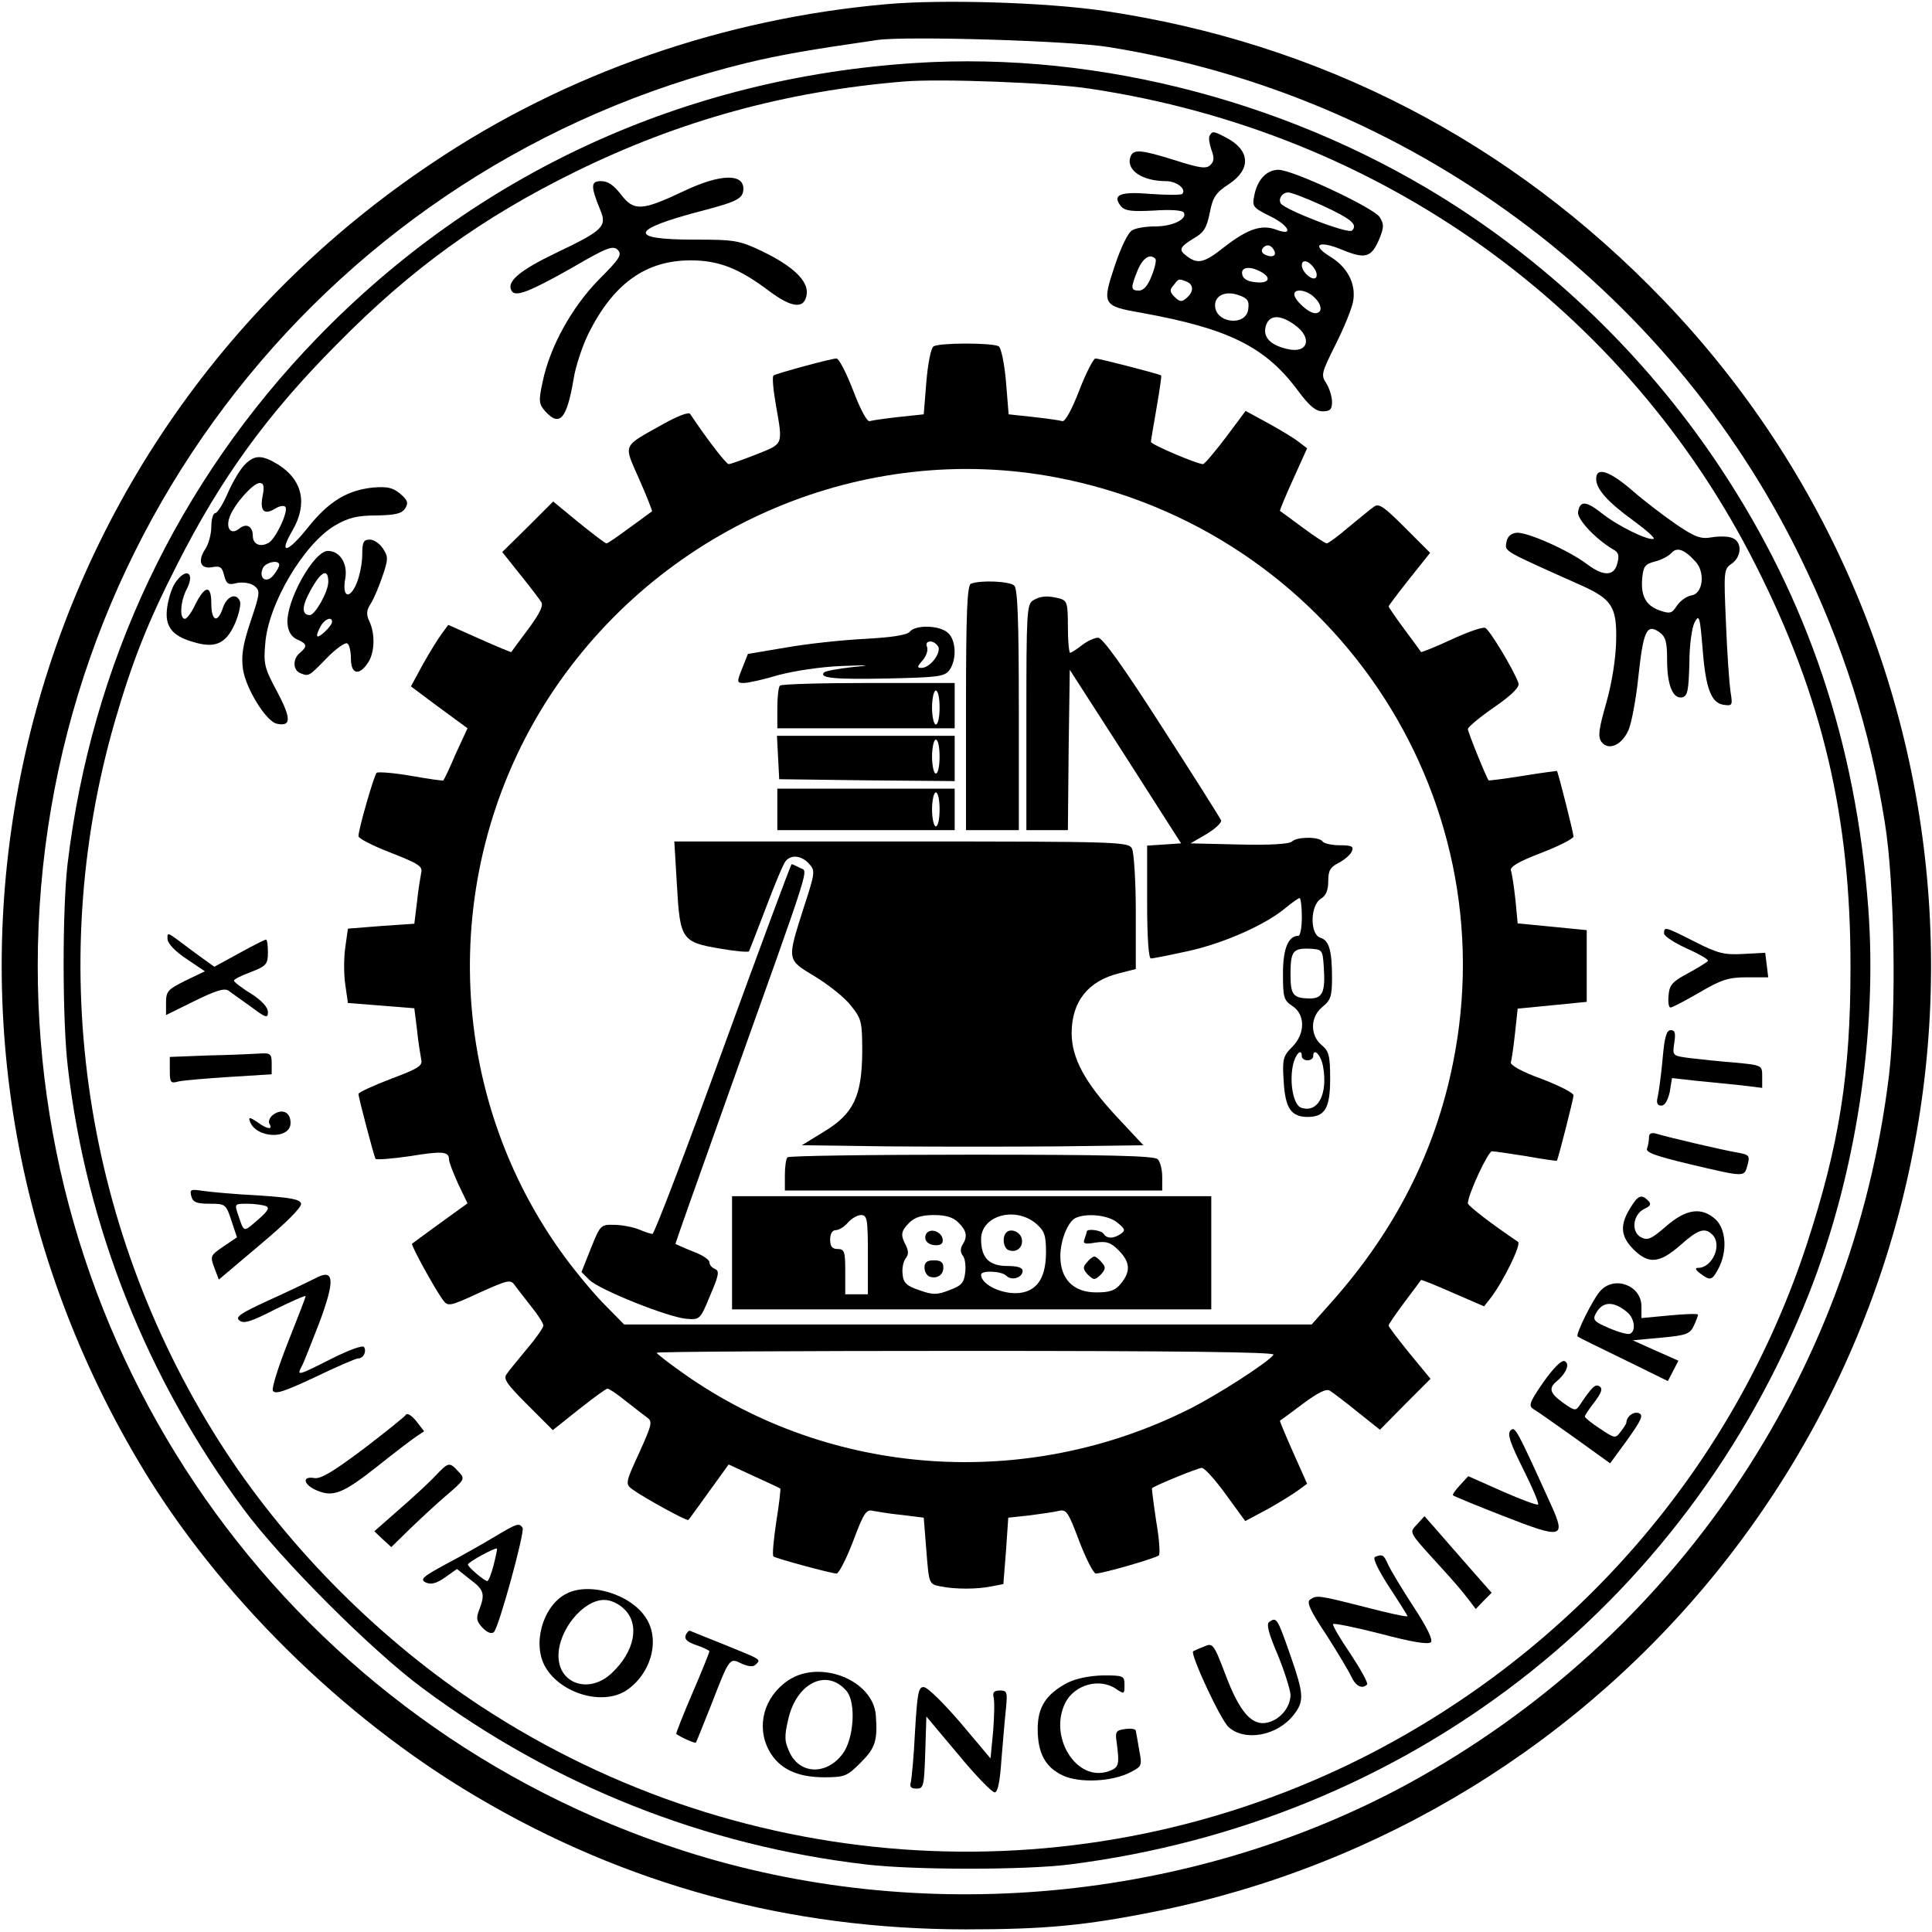<?xml version="1.0" standalone="no"?>
<!DOCTYPE svg PUBLIC "-//W3C//DTD SVG 20010904//EN"
 "http://www.w3.org/TR/2001/REC-SVG-20010904/DTD/svg10.dtd">
<svg version="1.0" xmlns="http://www.w3.org/2000/svg"
 width="512pt" height="512pt" viewBox="0 0 512 512"
 preserveAspectRatio="xMidYMid meet">

<g transform="translate(0,512) scale(0.1,-0.1)"
fill="#000000" stroke="none">
<path d="M2350 5109 c-432 -38 -850 -183 -1203 -420 -1141 -761 -1480 -2266
-777 -3447 205 -345 536 -673 892 -883 395 -234 829 -352 1298 -352 210 0 316
10 505 48 594 120 1126 446 1501 920 792 1001 724 2433 -159 3351 -404 420
-907 680 -1480 765 -156 23 -430 31 -577 18z m590 -114 c794 -128 1480 -634
1830 -1350 114 -233 186 -459 225 -705 26 -160 31 -502 11 -670 -97 -798 -570
-1493 -1276 -1878 -577 -313 -1292 -379 -1921 -176 -1021 329 -1709 1273
-1709 2344 0 1138 776 2126 1882 2394 88 21 163 34 343 60 76 11 515 -2 615
-19z"/>
<path d="M2425 4953 c-611 -39 -1162 -292 -1585 -729 -369 -381 -598 -864
-661 -1394 -14 -121 -14 -417 1 -540 49 -421 210 -825 466 -1170 100 -135 339
-374 474 -474 347 -258 748 -417 1175 -467 126 -15 422 -15 540 0 895 114
1631 682 1959 1513 124 314 182 692 157 1023 -33 437 -160 815 -391 1164 -182
275 -420 511 -696 691 -423 275 -947 415 -1439 383z m463 -68 c770 -115 1421
-581 1765 -1263 177 -350 252 -668 251 -1067 0 -283 -30 -470 -116 -733 -193
-588 -613 -1074 -1173 -1358 -746 -377 -1636 -327 -2339 133 -264 173 -506
414 -679 678 -374 573 -481 1280 -293 1932 47 162 88 265 166 418 115 227 238
397 423 583 197 200 384 335 632 457 275 135 556 213 870 239 95 8 391 -3 493
-19z"/>
<path d="M3206 4761 c-4 -5 -1 -22 4 -37 8 -21 8 -31 -2 -41 -11 -11 -27 -9
-93 12 -93 29 -111 30 -119 10 -13 -35 30 -65 94 -65 28 0 55 -21 43 -34 -4
-3 -41 -3 -83 0 -82 7 -104 -2 -79 -33 11 -12 28 -14 87 -11 43 3 75 1 79 -5
11 -17 -29 -37 -75 -37 -24 0 -51 -4 -61 -10 -11 -5 -30 -44 -47 -95 -34 -102
-32 -106 71 -124 232 -42 329 -90 416 -208 29 -39 46 -53 64 -53 20 0 25 5 25
25 0 14 -7 36 -15 49 -15 22 -13 28 25 104 22 44 43 95 46 114 8 46 -15 90
-61 118 -52 32 -30 44 32 18 61 -25 77 -21 98 28 13 32 13 40 1 59 -17 25
-230 125 -268 125 -31 0 -56 -26 -64 -68 -6 -29 -4 -32 40 -54 51 -24 67 -55
19 -37 -39 15 -76 3 -139 -46 -54 -43 -71 -46 -101 -22 -20 15 -16 23 20 45
27 15 35 28 43 68 8 41 15 53 52 77 58 39 55 89 -8 122 -34 18 -37 18 -44 6z
m297 -185 c78 -36 96 -51 80 -67 -10 -10 -178 55 -189 72 -7 12 4 29 20 29 8
0 47 -15 89 -34z m-128 -117 c10 -15 -1 -23 -20 -15 -9 3 -13 10 -10 16 8 13
22 13 30 -1z m-313 -25 c3 -3 -1 -23 -10 -45 -10 -26 -21 -39 -34 -39 -22 0
-22 7 -3 54 14 33 33 45 47 30z m422 -27 c6 -9 7 -19 3 -23 -9 -9 -37 15 -37
33 0 18 20 12 34 -10z m-143 -7 c30 -16 22 -32 -13 -28 -22 2 -34 9 -36 21 -4
19 19 23 49 7z m-197 -26 c20 -8 20 -28 0 -44 -12 -11 -18 -10 -31 3 -13 13
-14 19 -3 31 14 18 13 18 34 10z m164 -73 c-5 -47 -88 -38 -88 10 0 26 28 39
62 27 24 -8 29 -15 26 -37z m174 32 c22 -20 24 -43 3 -43 -17 0 -55 35 -55 50
0 16 32 12 52 -7z m-51 -74 c48 -34 36 -77 -19 -64 -45 10 -65 31 -58 59 8 32
37 34 77 5z"/>
<path d="M1811 4613 c-110 -52 -131 -53 -165 -9 -19 25 -35 36 -53 36 -28 0
-28 -13 -2 -77 18 -43 7 -54 -117 -113 -98 -47 -133 -77 -118 -101 10 -17 48
-2 161 62 91 53 107 59 120 47 12 -13 6 -23 -51 -80 -72 -74 -129 -178 -148
-270 -11 -51 -10 -59 7 -78 38 -42 57 -21 75 85 5 33 23 87 39 120 66 133 152
195 271 195 75 0 128 -21 208 -81 61 -46 95 -49 100 -8 4 35 -37 74 -118 113
-61 29 -72 31 -182 31 -177 0 -168 27 25 77 91 24 107 32 107 58 0 41 -63 39
-159 -7z"/>
<path d="M2474 4202 c-7 -4 -15 -46 -19 -93 l-7 -87 -66 -7 c-36 -4 -71 -9
-77 -11 -7 -3 -25 31 -44 81 -18 47 -38 85 -44 85 -14 0 -157 -39 -167 -45 -4
-3 -1 -37 6 -77 19 -109 21 -103 -51 -132 -36 -14 -69 -26 -74 -26 -6 0 -54
61 -102 133 -4 6 -34 -6 -70 -26 -112 -63 -107 -51 -65 -147 20 -45 35 -84 34
-85 -2 -1 -28 -21 -59 -43 -31 -23 -58 -42 -62 -42 -3 0 -36 25 -73 55 l-68
56 -67 -67 -68 -67 47 -59 c26 -32 51 -65 56 -73 7 -9 -3 -30 -34 -72 -24 -32
-44 -59 -45 -61 -1 -1 -39 15 -84 35 l-83 37 -17 -23 c-9 -12 -32 -49 -50 -81
l-32 -59 75 -56 75 -55 -31 -67 c-16 -38 -31 -69 -33 -71 -1 -2 -40 4 -86 12
-46 8 -87 11 -91 8 -7 -8 -48 -149 -48 -168 0 -6 39 -26 86 -44 74 -29 85 -36
80 -54 -2 -12 -8 -46 -11 -77 l-7 -57 -88 -6 -88 -7 -7 -50 c-4 -27 -4 -71 0
-98 l7 -49 88 -7 88 -7 7 -56 c3 -32 9 -66 11 -78 5 -18 -5 -25 -80 -53 -47
-18 -86 -36 -86 -40 0 -10 41 -164 45 -172 3 -3 43 0 91 7 86 14 104 13 104
-9 0 -7 11 -35 24 -64 l25 -52 -72 -52 c-40 -29 -74 -54 -75 -55 -4 -3 60
-119 81 -148 14 -19 17 -19 97 18 78 35 83 36 95 19 7 -10 27 -35 44 -57 17
-21 31 -43 31 -49 0 -5 -19 -33 -43 -61 -23 -28 -48 -58 -54 -67 -10 -13 -1
-26 55 -82 l67 -67 69 55 c38 30 72 55 76 55 4 0 25 -14 46 -31 22 -17 47 -37
57 -44 17 -12 16 -17 -19 -95 -37 -80 -37 -83 -18 -97 30 -22 145 -85 148 -81
2 1 26 35 55 75 l52 72 67 -31 c37 -17 68 -31 70 -33 1 -1 -3 -41 -11 -89 -7
-48 -11 -89 -7 -91 10 -6 153 -45 167 -45 6 0 26 39 44 86 28 75 35 85 53 80
12 -2 46 -8 78 -11 l56 -7 7 -88 c7 -88 7 -88 37 -94 39 -8 97 -8 136 0 l31 6
7 88 6 88 56 6 c31 4 66 9 78 12 20 5 25 -3 54 -80 18 -47 38 -86 44 -86 19 0
160 41 167 48 4 4 1 45 -7 91 -7 47 -12 86 -11 87 7 7 122 54 132 54 7 0 36
-32 64 -71 l51 -70 60 32 c32 18 69 41 81 50 l23 17 -37 83 c-20 45 -36 83
-35 84 2 1 29 21 61 45 42 31 63 41 72 34 8 -5 41 -30 73 -56 l59 -47 67 68
67 67 -56 68 c-30 37 -55 70 -55 73 0 4 19 31 42 62 23 31 43 57 44 59 1 1 39
-14 84 -34 l83 -36 18 23 c34 45 81 141 72 148 -73 49 -133 96 -133 102 0 23
54 139 64 138 6 0 47 -6 91 -13 44 -8 80 -13 81 -12 3 4 44 164 44 173 0 7
-38 26 -85 44 -53 19 -84 37 -81 44 2 6 7 41 11 77 l7 65 92 9 91 9 0 95 0 95
-91 9 -92 9 -6 63 c-4 35 -9 70 -12 77 -3 10 21 24 81 47 47 18 85 38 85 43 0
9 -40 168 -44 174 -1 0 -41 -5 -90 -13 -49 -8 -90 -13 -91 -12 -6 7 -55 128
-55 136 0 5 31 31 70 58 48 33 68 54 64 64 -13 36 -77 142 -88 146 -7 3 -47
-11 -90 -31 -43 -20 -79 -34 -80 -33 -1 2 -21 29 -44 60 -23 31 -42 59 -42 61
0 2 25 35 55 73 l55 69 -67 67 c-56 56 -69 65 -82 55 -9 -6 -39 -31 -67 -54
-28 -24 -54 -43 -58 -43 -4 0 -33 19 -64 42 -31 23 -58 43 -60 44 -1 1 14 38
35 84 l37 82 -25 19 c-13 10 -50 32 -81 49 l-57 31 -53 -71 c-29 -38 -56 -70
-60 -70 -15 0 -138 52 -138 59 0 3 7 44 15 90 8 47 14 85 12 86 -5 4 -164 45
-174 45 -5 0 -25 -38 -43 -85 -20 -52 -38 -84 -45 -81 -6 2 -41 7 -77 11 l-65
7 -7 86 c-4 48 -13 90 -19 94 -15 10 -158 10 -173 0z m324 -347 c727 -138
1199 -836 1052 -1555 -47 -232 -152 -439 -318 -627 l-56 -63 -911 0 -911 0
-56 57 c-31 32 -82 94 -113 138 -314 441 -320 1040 -15 1490 296 435 821 656
1328 560z m577 -2325 c-11 -18 -147 -106 -223 -144 -432 -217 -950 -181 -1339
93 -40 28 -73 54 -73 56 0 3 369 5 821 5 553 0 818 -3 814 -10z"/>
<path d="M2573 3573 c-10 -4 -13 -79 -13 -329 l0 -324 70 0 70 0 0 318 c0 234
-3 321 -12 330 -12 12 -91 15 -115 5z"/>
<path d="M2738 3529 c-17 -9 -18 -35 -18 -309 l0 -300 55 0 55 0 2 212 3 213
148 -230 147 -230 -45 -3 -45 -3 0 -150 c0 -94 4 -149 10 -149 6 0 51 9 101
20 94 21 204 70 256 114 17 14 34 26 37 26 3 0 6 -22 6 -50 0 -27 -4 -50 -9
-50 -27 0 -41 -34 -41 -100 0 -63 2 -71 25 -86 35 -23 34 -74 -1 -109 -24 -24
-26 -32 -22 -92 4 -70 20 -93 63 -93 46 0 60 23 60 100 0 62 -3 74 -22 90 -32
26 -31 76 2 102 21 17 25 27 25 76 0 74 -8 100 -31 107 -28 9 -27 85 1 103 14
8 20 23 20 47 0 28 5 37 29 49 16 9 31 22 34 31 5 12 -2 15 -33 15 -21 0 -42
5 -45 10 -8 13 -68 13 -81 0 -7 -7 -61 -10 -140 -8 l-129 3 43 25 c23 14 40
30 38 36 -3 7 -73 118 -157 248 -102 159 -157 236 -169 236 -9 0 -29 -9 -43
-20 -14 -11 -28 -20 -31 -20 -3 0 -6 31 -6 69 0 63 -2 69 -22 75 -32 8 -50 7
-70 -5z m770 -969 c5 -71 -3 -87 -40 -86 -41 1 -48 10 -48 63 0 61 6 70 48 69
36 -2 37 -2 40 -46z m-58 -240 c0 -5 7 -10 15 -10 8 0 15 5 15 10 0 25 20 6
26 -25 14 -75 -14 -127 -59 -110 -19 8 -30 64 -21 110 6 31 24 50 24 25z"/>
<path d="M2411 3446 c-7 -9 -47 -15 -118 -19 -60 -3 -154 -13 -210 -23 l-101
-17 -15 -38 c-15 -37 -14 -39 4 -39 11 0 52 9 92 21 41 11 113 22 167 24 76 3
82 2 28 -3 -36 -4 -70 -10 -74 -14 -15 -15 29 -19 171 -16 131 3 148 5 161 22
20 28 18 80 -4 99 -22 20 -85 22 -101 3z m76 -41 c6 -18 -23 -55 -45 -55 -12
0 -12 3 3 20 9 10 15 26 12 35 -4 9 -1 15 9 15 8 0 17 -7 21 -15z"/>
<path d="M2067 3303 c-4 -3 -7 -30 -7 -60 l0 -53 235 0 235 0 0 60 0 60 -228
0 c-126 0 -232 -3 -235 -7z m423 -58 c0 -25 -4 -45 -10 -45 -5 0 -10 20 -10
45 0 25 5 45 10 45 6 0 10 -20 10 -45z"/>
<path d="M2062 3113 l3 -58 233 -3 232 -2 0 60 0 60 -235 0 -236 0 3 -57z
m428 2 c0 -25 -4 -45 -10 -45 -5 0 -10 20 -10 45 0 25 5 45 10 45 6 0 10 -20
10 -45z"/>
<path d="M2060 2975 l0 -55 235 0 235 0 0 55 0 55 -235 0 -235 0 0 -55z m430
0 c0 -25 -4 -45 -10 -45 -5 0 -10 20 -10 45 0 25 5 45 10 45 6 0 10 -20 10
-45z"/>
<path d="M1794 2773 c8 -143 13 -150 115 -167 40 -7 74 -10 76 -7 2 4 22 56
45 116 23 61 46 116 52 123 15 18 42 15 62 -7 17 -18 16 -24 -13 -113 -46
-145 -47 -140 29 -186 36 -22 79 -56 95 -77 28 -35 30 -42 30 -123 -1 -118
-23 -164 -103 -212 l-57 -35 228 -3 c125 -1 328 -1 452 0 l225 3 -70 75 c-85
91 -120 156 -120 222 0 84 44 139 127 159 l43 11 0 150 c0 84 -5 158 -10 169
-10 18 -28 19 -612 19 l-601 0 7 -117z"/>
<path d="M1916 2340 c-98 -270 -182 -490 -187 -490 -4 0 -20 5 -36 12 -15 6
-45 12 -65 12 -36 1 -37 0 -62 -62 l-25 -63 21 -21 c26 -26 211 -100 258 -103
35 -3 36 -1 62 62 23 53 25 65 13 70 -8 3 -15 11 -15 18 0 7 -20 20 -45 29
-25 10 -45 19 -45 20 0 2 63 180 140 396 227 636 212 588 190 600 -10 5 -20
10 -22 10 -2 0 -84 -221 -182 -490z"/>
<path d="M2087 2053 c-4 -3 -7 -25 -7 -47 l0 -41 500 0 500 0 0 36 c0 19 -5
40 -12 47 -9 9 -132 12 -493 12 -265 0 -485 -3 -488 -7z"/>
<path d="M1940 1800 l0 -150 635 0 635 0 0 150 0 150 -635 0 -635 0 0 -150z
m360 -5 l0 -105 -30 0 -30 0 0 60 c0 53 -2 60 -20 60 -15 0 -20 7 -20 25 0 16
6 25 15 25 8 0 23 9 32 20 10 11 25 20 35 20 16 0 18 -11 18 -105z m240 85
c22 -22 25 -37 10 -60 -5 -9 -5 -19 1 -27 6 -6 9 -26 7 -44 -3 -28 -9 -36 -42
-48 -33 -13 -44 -13 -80 0 -33 11 -42 19 -44 42 -2 16 2 34 8 42 8 10 8 19 1
34 -15 28 -14 38 9 61 14 14 33 20 65 20 32 0 51 -6 65 -20z m206 -3 c22 -19
26 -31 26 -75 0 -63 -20 -98 -61 -107 -45 -10 -111 18 -111 47 0 12 54 10 67
-3 14 -14 43 -5 43 13 0 9 -14 13 -41 13 -48 0 -69 22 -69 71 0 63 91 88 146
41z m215 3 c21 -17 22 -21 9 -30 -19 -13 -37 -13 -45 0 -6 10 -45 15 -45 6 0
-2 -3 -11 -6 -20 -5 -12 1 -14 29 -9 29 4 40 1 61 -20 31 -31 33 -56 7 -88
-15 -19 -29 -24 -66 -24 -60 0 -95 35 -95 96 0 43 21 94 42 102 31 13 87 6
109 -13z"/>
<path d="M2455 1851 c-9 -16 3 -31 26 -31 14 0 19 6 17 17 -4 20 -33 29 -43
14z"/>
<path d="M2450 1761 c0 -11 6 -21 13 -24 20 -7 37 4 37 24 0 14 -7 19 -25 19
-18 0 -25 -5 -25 -19z"/>
<path d="M2667 1854 c-12 -12 -8 -42 6 -47 21 -8 39 8 35 29 -3 19 -29 30 -41
18z"/>
<path d="M2880 1774 c-11 -12 -10 -18 3 -32 16 -15 18 -15 34 0 13 14 14 20 3
32 -7 9 -16 16 -20 16 -4 0 -13 -7 -20 -16z"/>
<path d="M649 3889 c-12 -12 -32 -45 -45 -75 -13 -30 -28 -54 -34 -54 -5 0
-10 -16 -10 -35 0 -20 -7 -47 -16 -60 -21 -32 -13 -54 19 -48 20 4 26 0 31
-22 6 -23 11 -26 34 -20 16 3 35 0 45 -7 17 -13 17 -18 -9 -95 -21 -63 -25
-91 -20 -127 8 -52 62 -139 90 -144 38 -8 38 14 1 84 -34 63 -37 74 -32 129 8
105 102 263 184 312 36 21 59 27 111 27 51 1 67 5 76 19 9 15 6 22 -14 39 -19
16 -35 19 -71 16 -69 -7 -118 -37 -173 -106 -55 -69 -79 -73 -41 -8 41 71 27
134 -38 175 -43 26 -62 26 -88 0z m47 -83 c-8 -40 4 -52 33 -34 11 7 23 9 27
5 10 -10 -26 -87 -45 -96 -22 -12 -41 -3 -41 19 0 25 -17 35 -36 19 -22 -18
-37 1 -25 32 12 33 62 89 79 89 11 0 13 -9 8 -34z m44 -183 c0 -5 -7 -17 -15
-27 -18 -23 -40 -10 -29 17 6 17 44 25 44 10z"/>
<path d="M4230 3851 c0 -27 30 -61 99 -111 34 -25 58 -46 53 -48 -15 -5 -96
35 -136 67 -43 34 -59 35 -64 4 -3 -19 47 -72 93 -99 14 -7 17 -17 11 -37 -8
-34 -36 -35 -79 -3 -48 37 -163 88 -189 84 -15 -2 -24 -11 -26 -26 -4 -24 -10
-20 200 -114 80 -36 93 -57 91 -146 -1 -47 -11 -111 -26 -164 -20 -70 -23 -90
-13 -104 19 -25 55 -8 72 32 8 19 20 83 26 142 13 120 22 140 55 117 17 -12
21 -25 21 -74 0 -66 15 -104 40 -99 14 3 17 17 19 89 0 51 7 97 14 110 12 22
14 15 21 -69 8 -107 23 -146 57 -150 22 -3 23 -1 17 35 -3 21 -9 102 -12 181
-6 138 -6 144 15 158 28 20 28 60 0 69 -11 4 -35 4 -53 1 -28 -5 -43 0 -92 33
-32 22 -85 62 -117 90 -61 53 -97 65 -97 32z m263 -219 c27 -29 20 -86 -11
-90 -12 -2 -29 -14 -38 -27 -13 -21 -19 -22 -45 -13 -37 13 -51 38 -47 85 3
32 7 38 34 45 17 4 37 15 44 23 14 16 34 9 63 -23z"/>
<path d="M960 3650 c0 -22 -7 -57 -15 -76 -19 -45 -39 -36 -30 13 7 39 -14 73
-46 73 -38 0 -113 -136 -107 -194 2 -21 11 -34 26 -41 26 -11 27 -18 7 -35
-20 -16 -19 -46 1 -54 23 -9 22 -9 70 40 24 25 49 42 54 39 6 -3 10 -22 10
-41 0 -40 21 -46 44 -12 19 26 21 77 5 111 -9 19 -8 30 4 48 8 13 22 46 31 73
15 44 15 51 1 72 -8 13 -24 24 -35 24 -17 0 -20 -7 -20 -40z m-90 -72 c0 -26
-35 -88 -49 -88 -20 0 -21 20 -5 52 31 62 54 77 54 36z m10 -106 c0 -5 -9 -17
-20 -27 -22 -20 -26 -14 -10 16 11 19 30 26 30 11z"/>
<path d="M464 3575 c-9 -13 -18 -43 -21 -65 -7 -49 12 -75 68 -91 58 -18 87
-6 111 47 11 25 17 52 14 60 -9 24 -34 15 -45 -16 -14 -43 -31 -37 -31 11 0
50 -17 48 -43 -4 -9 -20 -22 -37 -27 -37 -15 0 -12 47 5 79 23 45 -3 58 -31
16z"/>
<path d="M4410 2646 c0 -7 28 -25 61 -40 34 -15 59 -30 55 -33 -4 -4 -28 -19
-54 -33 -39 -21 -48 -30 -50 -57 -2 -18 0 -33 5 -33 5 0 39 18 77 40 58 34 77
40 125 40 l57 0 -4 33 -4 32 -57 -3 c-51 -3 -68 1 -129 32 -81 41 -82 41 -82
22z"/>
<path d="M444 2631 c1 -12 21 -33 50 -52 l49 -33 -52 -25 c-46 -23 -51 -28
-51 -58 l0 -33 75 37 c55 27 79 35 90 28 8 -6 35 -25 60 -43 40 -30 45 -31 45
-14 0 13 -17 31 -45 49 -25 15 -45 31 -45 34 0 4 20 14 45 23 41 16 45 21 45
52 0 19 -2 34 -5 34 -3 0 -35 -16 -71 -36 l-66 -36 -32 23 c-17 12 -45 33 -62
46 -30 22 -31 22 -30 4z"/>
<path d="M4406 2313 c-4 -43 -10 -88 -13 -100 -4 -16 -1 -23 10 -23 9 0 17 14
22 36 l6 37 62 -7 c34 -3 88 -9 120 -12 l57 -7 0 30 c0 30 0 30 -72 37 -40 3
-94 9 -120 12 -46 6 -46 6 -41 40 4 26 2 34 -9 34 -12 0 -17 -19 -22 -77z"/>
<path d="M553 2323 l-103 -4 0 -35 c0 -33 2 -36 23 -30 13 3 74 8 135 12 l112
7 0 29 c0 25 -3 28 -32 26 -18 -1 -79 -4 -135 -5z"/>
<path d="M724 2166 c-9 -7 -14 -18 -10 -24 10 -17 -6 -15 -33 5 -18 12 -23 13
-19 2 15 -46 108 -50 108 -5 0 29 -22 39 -46 22z"/>
<path d="M4370 2106 c0 -8 -2 -21 -5 -29 -5 -11 21 -20 112 -42 149 -35 145
-35 154 -3 7 26 5 28 -29 34 -35 6 -178 39 -214 50 -12 3 -18 0 -18 -10z"/>
<path d="M507 1950 c4 -16 14 -20 48 -20 42 0 44 -1 58 -44 l15 -45 -34 -23
c-38 -26 -38 -26 -24 -63 l10 -26 110 93 c67 56 109 98 108 108 -3 12 -26 16
-113 22 -61 3 -126 9 -147 12 -32 5 -36 4 -31 -14z m197 -26 c11 -4 7 -13 -20
-36 -39 -34 -37 -35 -52 10 -11 32 -11 32 23 32 18 0 40 -3 49 -6z"/>
<path d="M4320 1918 c-28 -45 -25 -75 9 -109 40 -40 69 -37 124 11 47 42 65
48 85 28 27 -27 0 -88 -38 -88 -9 0 -7 -5 6 -15 27 -20 31 -19 49 15 23 45 19
102 -8 128 -37 34 -78 29 -132 -18 -39 -34 -49 -38 -66 -29 -27 14 -22 60 8
75 17 8 20 13 11 22 -18 18 -27 15 -48 -20z"/>
<path d="M835 1732 c-16 -8 -72 -35 -123 -58 -74 -34 -89 -44 -78 -53 11 -10
31 -4 95 29 45 22 81 38 81 35 0 -3 -21 -57 -46 -120 -25 -63 -44 -122 -41
-130 5 -11 28 -4 111 35 58 28 109 50 115 50 14 0 23 18 16 30 -3 6 -39 -7
-85 -30 -91 -46 -94 -47 -81 -22 6 10 26 63 47 116 43 115 40 146 -11 118z"/>
<path d="M4242 1700 c-20 -21 -68 -118 -61 -122 2 -2 57 -29 121 -60 l118 -58
14 27 14 27 -61 27 -60 27 75 7 c67 6 77 10 87 32 6 13 11 26 11 29 0 3 -34 2
-75 -2 l-75 -7 0 31 c0 55 -70 82 -108 42z m71 -58 c18 -16 23 -47 8 -56 -5
-4 -30 3 -56 14 -40 17 -45 22 -36 39 18 33 47 34 84 3z"/>
<path d="M4090 1457 c-38 -55 -40 -63 -25 -72 9 -5 58 -40 109 -76 l93 -67 46
63 c37 52 43 65 30 70 -14 5 -32 -8 -33 -25 0 -3 -7 -14 -15 -24 -14 -19 -16
-18 -55 8 -22 14 -40 29 -40 32 0 3 11 20 26 39 18 24 22 35 13 41 -11 7 -20
-1 -52 -49 -11 -17 -14 -16 -44 5 -36 26 -40 39 -17 58 26 22 35 47 20 53 -8
3 -29 -18 -56 -56z"/>
<path d="M1076 1371 c-3 -5 -54 -46 -113 -91 -80 -60 -113 -80 -130 -77 -34 6
-29 -18 7 -33 43 -18 69 -8 160 64 44 35 91 71 103 79 l21 14 -21 27 c-12 15
-24 22 -27 17z"/>
<path d="M4003 1329 c-9 -9 -1 -33 33 -101 25 -50 43 -92 40 -95 -2 -3 -45 13
-95 35 l-90 40 -22 -24 c-12 -13 -21 -25 -18 -27 2 -2 62 -27 134 -55 156 -61
166 -59 125 31 -92 203 -95 208 -107 196z"/>
<path d="M1154 1209 c-16 -17 -59 -57 -96 -89 l-66 -58 22 -21 23 -21 49 48
c27 26 71 67 98 90 48 41 49 43 31 62 -24 26 -26 26 -61 -11z"/>
<path d="M3756 1081 c-22 -24 -26 -17 64 -116 25 -27 56 -63 68 -79 l23 -30
21 22 21 21 -59 67 c-32 37 -73 83 -89 102 l-30 34 -19 -21z"/>
<path d="M1310 1047 c-30 -18 -88 -51 -128 -72 -63 -34 -70 -41 -53 -49 14 -6
28 -2 51 14 l31 22 34 -27 c38 -28 41 -39 25 -81 -9 -23 -7 -31 9 -48 13 -13
24 -17 30 -11 14 15 82 265 76 276 -9 14 -15 12 -75 -24z m-2 -75 c-6 -23 -13
-42 -17 -42 -8 1 -51 37 -51 44 0 6 73 46 77 42 1 -1 -3 -21 -9 -44z"/>
<path d="M3644 994 c-7 -3 8 -34 37 -79 27 -41 49 -76 49 -78 0 -3 -51 8 -112
24 -126 32 -128 32 -146 20 -10 -6 -1 -28 42 -92 30 -47 60 -97 67 -112 12
-26 29 -34 42 -21 3 4 -17 40 -44 81 -28 41 -49 77 -46 79 3 3 60 -9 127 -26
79 -21 125 -29 132 -22 6 6 -10 39 -46 94 -30 46 -60 96 -67 111 -12 27 -15
29 -35 21z"/>
<path d="M1498 895 c-61 -34 -88 -134 -52 -194 41 -69 149 -101 212 -62 65 42
92 130 56 190 -39 66 -154 101 -216 66z m157 -40 c41 -40 27 -112 -34 -169
-59 -56 -141 -29 -141 46 0 68 65 148 121 148 18 0 39 -10 54 -25z"/>
<path d="M3364 822 c-9 -5 -2 -31 22 -87 18 -44 33 -92 34 -106 0 -33 -27 -66
-61 -74 -41 -10 -74 28 -111 126 -32 84 -34 86 -58 75 -14 -5 -26 -11 -28 -12
-9 -6 73 -183 94 -201 43 -39 129 -23 172 32 29 37 28 54 -10 163 -33 94 -35
97 -54 84z"/>
<path d="M1817 786 c-4 -10 5 -18 29 -26 18 -6 34 -14 34 -16 0 -3 -20 -53
-45 -111 -25 -58 -44 -107 -43 -108 10 -8 50 -26 52 -23 2 2 19 46 40 98 50
129 49 127 82 111 19 -8 30 -9 37 -2 14 14 16 12 -82 52 -47 19 -88 35 -92 37
-3 2 -9 -4 -12 -12z"/>
<path d="M2089 667 c-64 -43 -86 -121 -51 -186 26 -48 74 -71 146 -71 55 0 61
3 97 39 39 39 45 58 40 126 -8 93 -148 148 -232 92z m155 -29 c25 -31 19 -126
-11 -166 -42 -56 -112 -55 -140 3 -14 30 -15 42 -4 89 22 97 103 136 155 74z"/>
<path d="M2828 660 c-56 -30 -78 -64 -78 -122 0 -64 20 -101 66 -123 44 -21
133 -17 181 9 29 15 30 17 22 58 -4 24 -8 47 -9 51 0 5 -12 7 -27 5 -25 -3
-28 -7 -24 -33 8 -62 7 -69 -21 -79 -85 -30 -161 92 -114 183 25 47 91 65 134
35 21 -14 22 -14 22 10 0 25 -2 26 -57 26 -37 -1 -71 -8 -95 -20z"/>
<path d="M2425 533 c-3 -65 -9 -126 -11 -135 -4 -13 0 -18 15 -18 19 0 20 7
23 96 l3 95 84 -100 c46 -56 90 -101 97 -101 8 0 14 27 18 88 4 48 9 108 12
135 4 43 3 47 -16 47 -15 0 -20 -5 -17 -17 3 -10 2 -51 -1 -90 l-7 -73 -80 95
c-44 51 -87 94 -97 94 -14 1 -17 -16 -23 -116z"/>
</g>
</svg>
